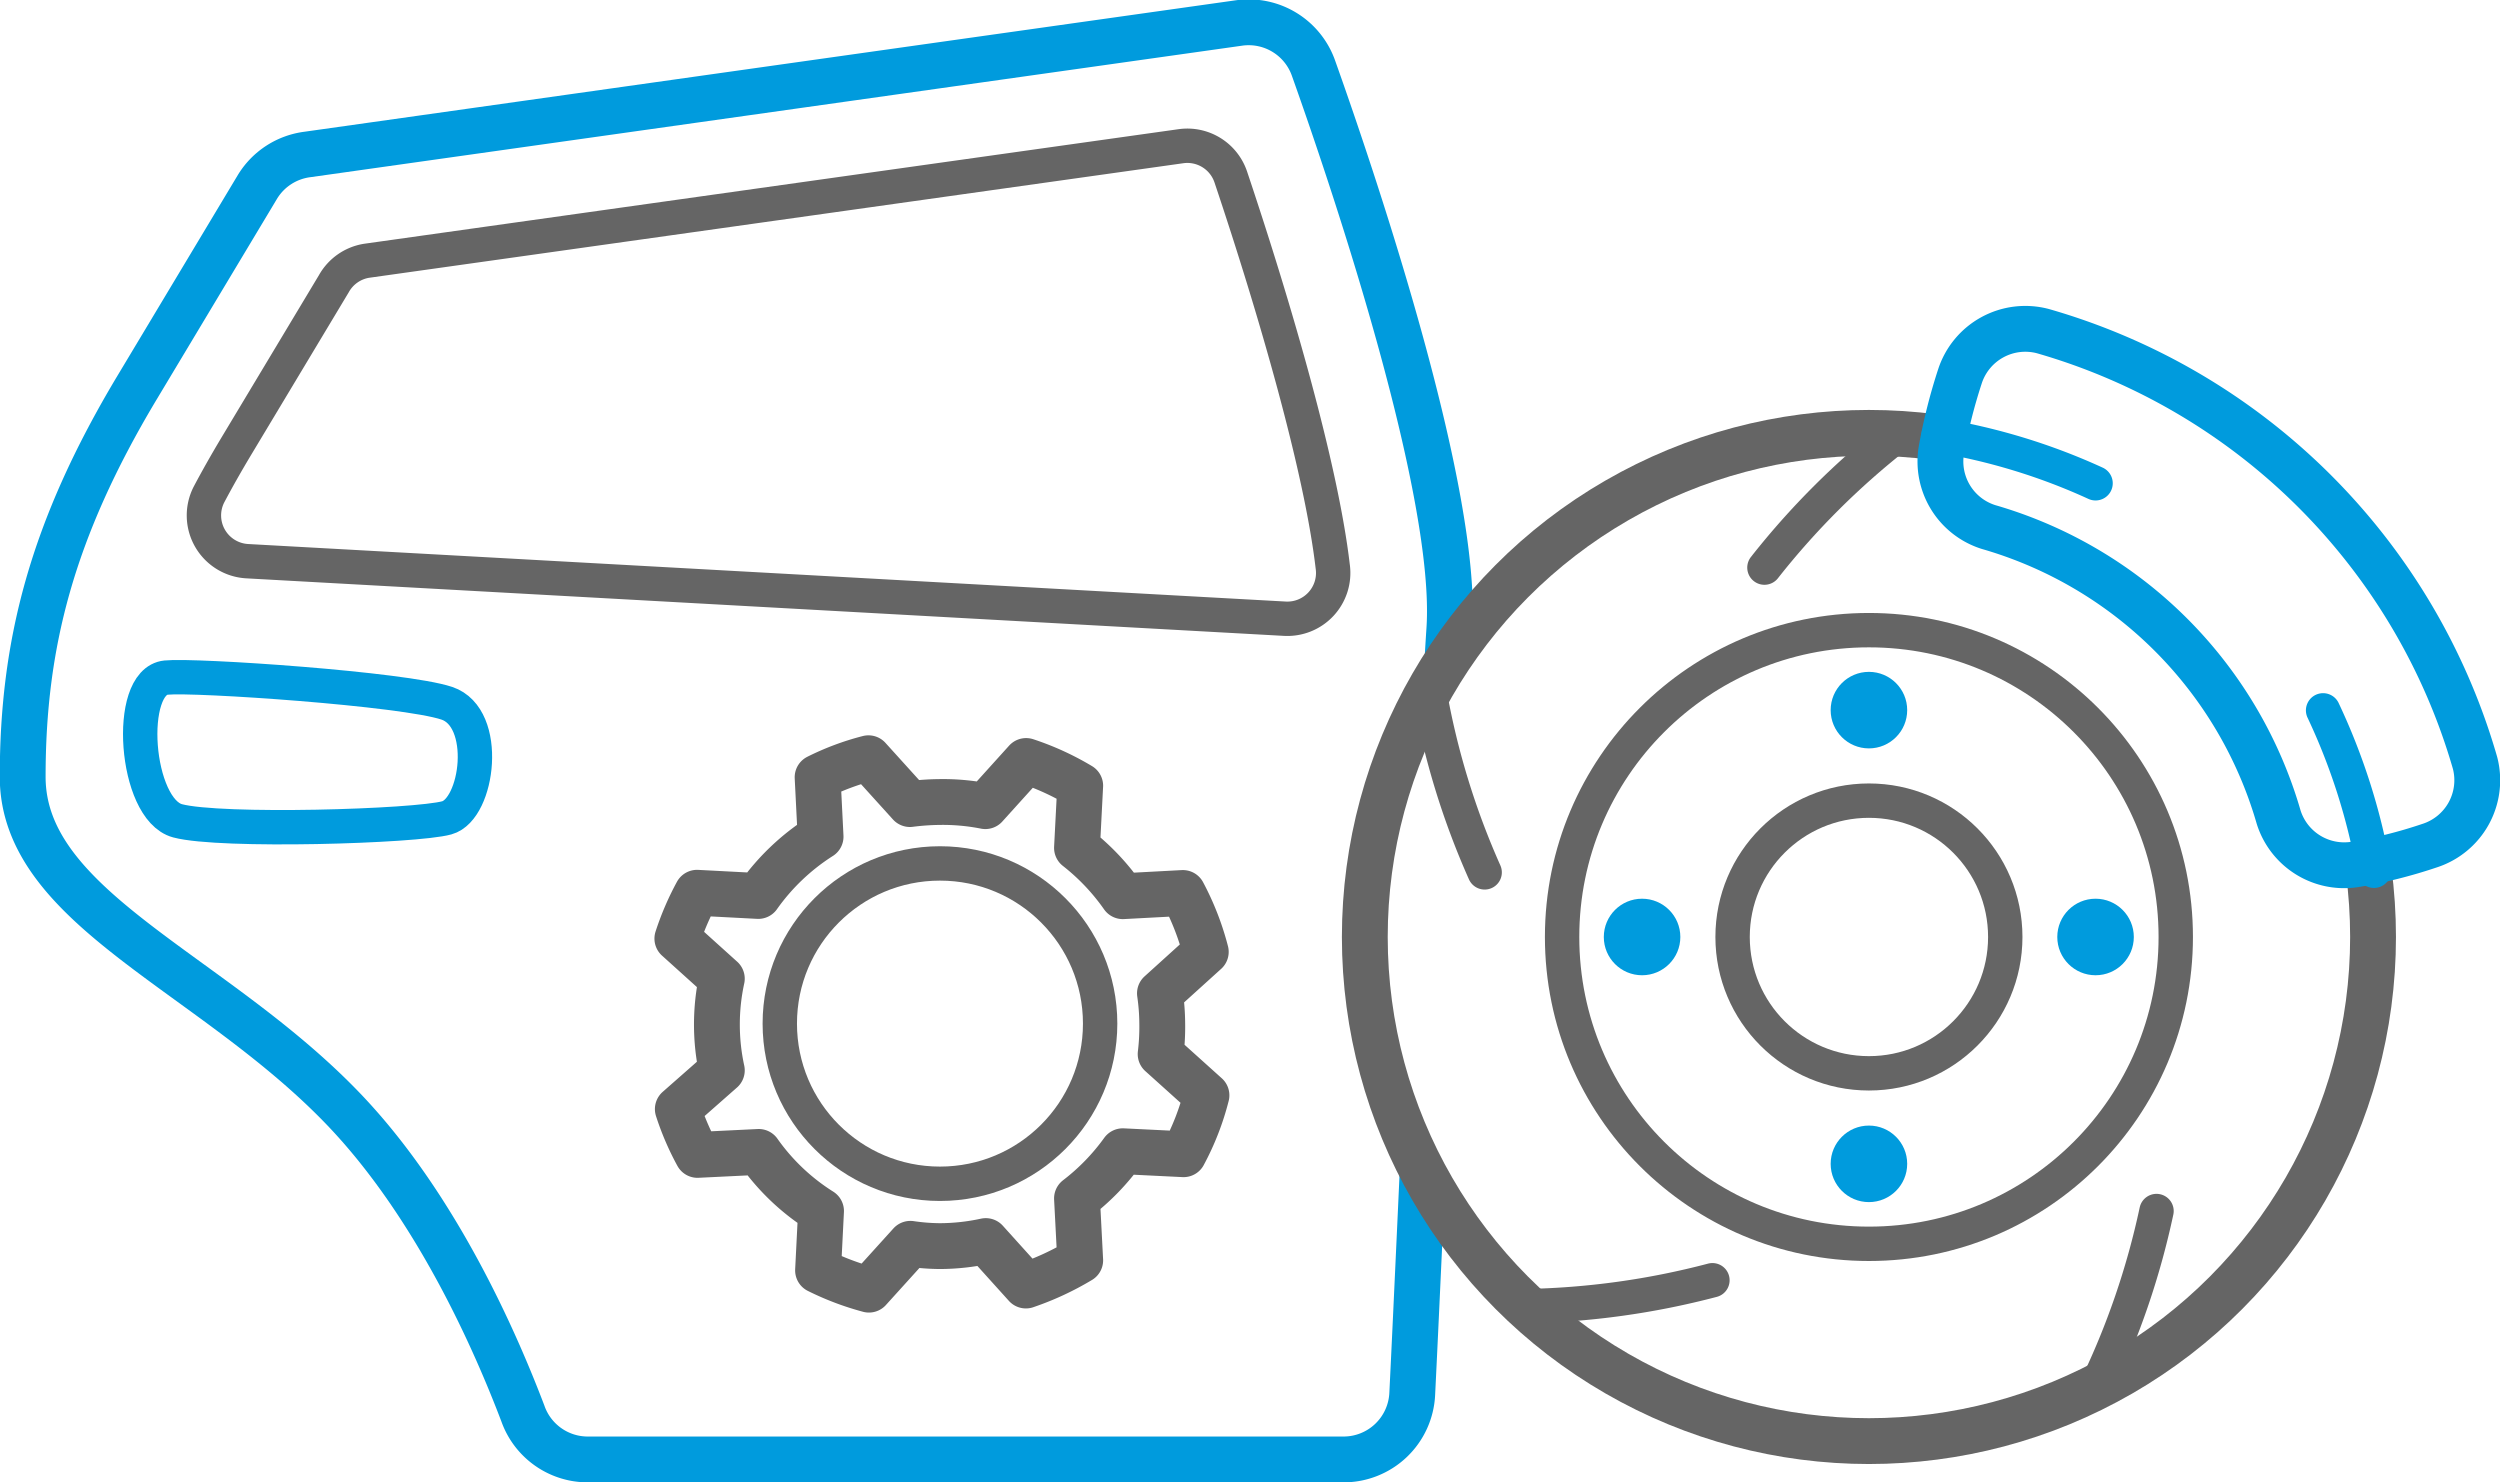 <svg xmlns="http://www.w3.org/2000/svg" width="109.1" height="64.69" viewBox="0 0 109.1 64.69">
  <defs>
    <style>
      .\31 bb7a6fb-aeb8-4271-90b8-c5b33183f776, .\38 35022c1-ede6-412c-bda0-bed88124963d, .\39 bc546be-6543-4d2a-801c-e001f8ef7f3e {
        fill: none;
      }

      .\34 0fea6b1-7dc7-458c-936a-b89e4e75ddbc, .\38 35022c1-ede6-412c-bda0-bed88124963d, .\39 bc546be-6543-4d2a-801c-e001f8ef7f3e {
        stroke: #009bdd;
      }

      .\31 bb7a6fb-aeb8-4271-90b8-c5b33183f776, .\33 a83baa9-ffe4-47ec-95df-e1dd0bb8366f, .\34 0fea6b1-7dc7-458c-936a-b89e4e75ddbc, .\38 35022c1-ede6-412c-bda0-bed88124963d, .\39 bc546be-6543-4d2a-801c-e001f8ef7f3e, .f1927af7-16e9-411f-8f11-86924f2bae98 {
        stroke-linecap: round;
        stroke-linejoin: round;
      }

      .\33 a83baa9-ffe4-47ec-95df-e1dd0bb8366f, .\34 0fea6b1-7dc7-458c-936a-b89e4e75ddbc, .\39 bc546be-6543-4d2a-801c-e001f8ef7f3e {
        stroke-width: 2px;
      }

      .\31 bb7a6fb-aeb8-4271-90b8-c5b33183f776, .\33 a83baa9-ffe4-47ec-95df-e1dd0bb8366f, .f1927af7-16e9-411f-8f11-86924f2bae98 {
        stroke: #656565;
      }

      .\31 bb7a6fb-aeb8-4271-90b8-c5b33183f776, .\38 35022c1-ede6-412c-bda0-bed88124963d, .f1927af7-16e9-411f-8f11-86924f2bae98 {
        stroke-width: 1.5px;
      }

      .\33 a83baa9-ffe4-47ec-95df-e1dd0bb8366f, .\34 0fea6b1-7dc7-458c-936a-b89e4e75ddbc, .f1927af7-16e9-411f-8f11-86924f2bae98 {
        fill: #fff;
      }

      .\33 55c6b84-4ba8-4a82-b4ca-d5695722f0a2 {
        fill: #009bdd;
      }
    </style>
  </defs>
  <title>service-icon3</title>
  <g id="a699fc48-fbf4-4adc-84a1-6946647c3216" data-name="Слой 2">
    <g id="ec3f5def-1e5f-4316-b515-2c1d519ba5e8" data-name="Desktop">
      <g id="c261d6bd-8eb5-4d08-9da3-2a44d207140e" data-name="About">
        <g>
          <g>
            <path class="9bc546be-6543-4d2a-801c-e001f8ef7f3e" d="M13.42,6.74,54.09,1a3,3,0,0,1,3.24,2c1.9,5.34,6.31,18.54,5.92,24.45S62,53.37,61.63,60.83a3,3,0,0,1-3,2.86h-33a3,3,0,0,1-2.81-2c-1.14-3-3.72-9-7.83-13.29-5.75-6-14-8.75-14-14.5s1.25-10.75,5-17l5.26-8.77A3,3,0,0,1,13.42,6.74Z"/>
            <path class="1bb7a6fb-aeb8-4271-90b8-c5b33183f776" d="M10.79,24.49a2,2,0,0,1-1.67-2.91q.53-1,1.17-2.07l4.28-7.13a2,2,0,0,1,1.43-1l35.54-5a2,2,0,0,1,2.17,1.34c1.94,5.78,3.95,12.71,4.45,17A2,2,0,0,1,56.06,27Z"/>
            <path class="835022c1-ede6-412c-bda0-bed88124963d" d="M7.25,29.57c-1.76.17-1.37,5.75.5,6.25s10.38.25,11.75-.13,1.88-4.37,0-5S8.5,29.44,7.25,29.57Z"/>
          </g>
          <g>
            <circle class="3a83baa9-ffe4-47ec-95df-e1dd0bb8366f" cx="81.56" cy="40.89" r="22"/>
            <circle class="1bb7a6fb-aeb8-4271-90b8-c5b33183f776" cx="81.56" cy="40.89" r="13.39"/>
            <circle class="1bb7a6fb-aeb8-4271-90b8-c5b33183f776" cx="81.56" cy="40.89" r="5.95"/>
            <path class="1bb7a6fb-aeb8-4271-90b8-c5b33183f776" d="M82.79,19A34,34,0,0,0,77,24.77"/>
            <path class="1bb7a6fb-aeb8-4271-90b8-c5b33183f776" d="M62.39,30.24a33.68,33.68,0,0,0,2.4,7.83"/>
            <path class="1bb7a6fb-aeb8-4271-90b8-c5b33183f776" d="M66.62,57a34.36,34.36,0,0,0,8.11-1.13"/>
            <path class="1bb7a6fb-aeb8-4271-90b8-c5b33183f776" d="M91.45,60.6a34.1,34.1,0,0,0,2.66-7.75"/>
            <g>
              <circle class="355c6b84-4ba8-4a82-b4ca-d5695722f0a2" cx="81.56" cy="30.99" r="1.67"/>
              <circle class="355c6b84-4ba8-4a82-b4ca-d5695722f0a2" cx="91.45" cy="40.89" r="1.67"/>
              <circle class="355c6b84-4ba8-4a82-b4ca-d5695722f0a2" cx="71.66" cy="40.89" r="1.67"/>
              <circle class="355c6b84-4ba8-4a82-b4ca-d5695722f0a2" cx="81.56" cy="50.79" r="1.67"/>
            </g>
            <path class="40fea6b1-7dc7-458c-936a-b89e4e75ddbc" d="M85.53,16.43a23.71,23.71,0,0,0-.81,3.22A3,3,0,0,0,86.78,23,18.53,18.53,0,0,1,99.44,35.66a3,3,0,0,0,3.35,2.06,21.08,21.08,0,0,0,3.22-.81,3,3,0,0,0,2-3.62A27.54,27.54,0,0,0,89.15,14.45,3,3,0,0,0,85.53,16.43Z"/>
            <path class="835022c1-ede6-412c-bda0-bed88124963d" d="M91.45,21.09h0A26.88,26.88,0,0,0,84.6,19m19,19a27.48,27.48,0,0,0-2.22-7h0"/>
          </g>
          <g>
            <path class="3a83baa9-ffe4-47ec-95df-e1dd0bb8366f" d="M50.72,44.67a9.53,9.53,0,0,0-.1-1.32l2-1.81a11.64,11.64,0,0,0-1-2.57L49,39.11A9.87,9.87,0,0,0,47,37l.14-2.71a11.73,11.73,0,0,0-2.36-1.08L43,35.18A9.52,9.52,0,0,0,41,35a10.88,10.88,0,0,0-1.29.09l-1.81-2a11.14,11.14,0,0,0-2.22.83l.13,2.59a9.73,9.73,0,0,0-2.72,2.59l-2.67-.14a11.92,11.92,0,0,0-.86,2l1.94,1.75a9.44,9.44,0,0,0,0,4L29.58,48.4a11.58,11.58,0,0,0,.86,2l2.67-.13a9.55,9.55,0,0,0,2.72,2.58l-.13,2.59a11.82,11.82,0,0,0,2.22.84l1.81-2a9.1,9.1,0,0,0,1.29.1,9.52,9.52,0,0,0,2-.22l1.75,1.94A12.31,12.31,0,0,0,47.14,55L47,52.3a9.82,9.82,0,0,0,2-2.06l2.65.13a11.27,11.27,0,0,0,1-2.57l-2-1.8A9.8,9.8,0,0,0,50.72,44.67Z"/>
            <circle class="f1927af7-16e9-411f-8f11-86924f2bae98" cx="41.02" cy="44.67" r="6.99"/>
          </g>
        </g>
      </g>
    </g>
  </g>
</svg>
